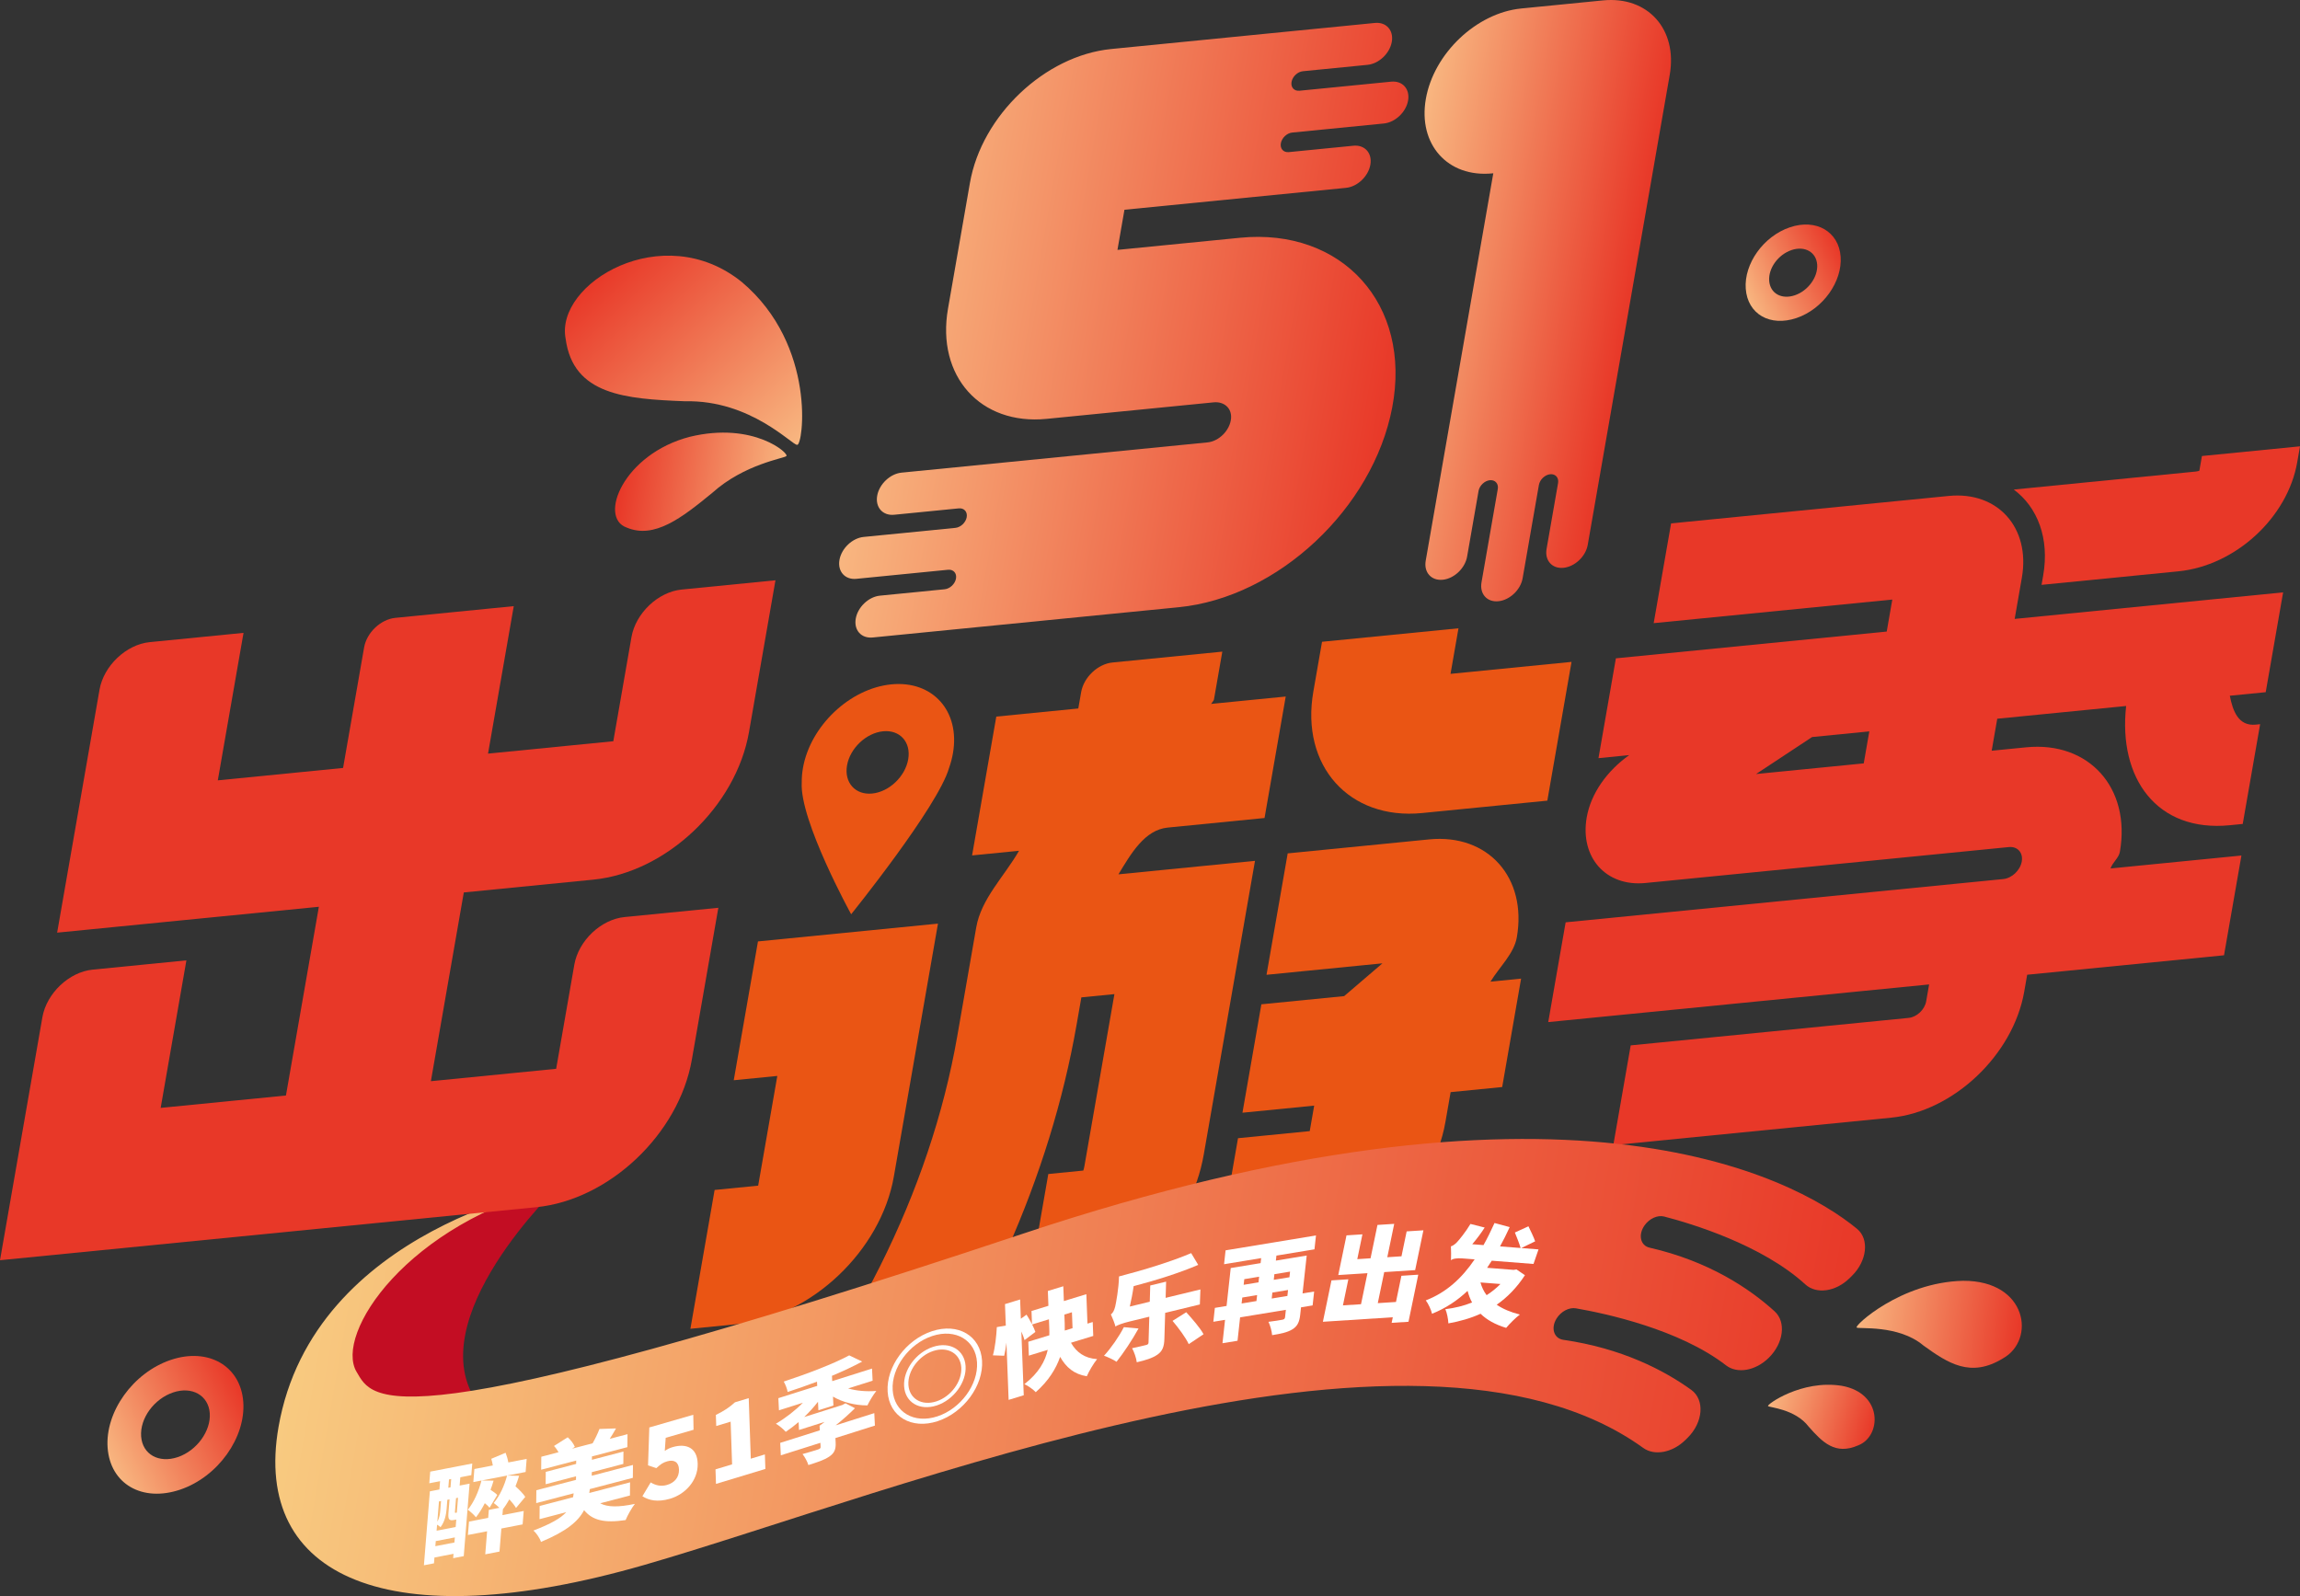 <?xml version="1.0" encoding="iso-8859-1"?>
<!-- Generator: Adobe Illustrator 27.0.0, SVG Export Plug-In . SVG Version: 6.00 Build 0)  -->
<svg version="1.1" id="&#x56FE;&#x5C42;_1" xmlns="http://www.w3.org/2000/svg" xmlns:xlink="http://www.w3.org/1999/xlink" x="0px"
	 y="0px" viewBox="0 0 768.615 533.452" style="enable-background:new 0 0 768.615 533.452;" xml:space="preserve">
<rect x="0" y="0" width="768.615" height="533.452" fill="#333333" stroke="none"/>
<g>
	<g>
		<g>
			
				<linearGradient id="SVGID_1_" gradientUnits="userSpaceOnUse" x1="455.642" y1="56.161" x2="537.147" y2="56.161" gradientTransform="matrix(1 -0.099 -0.177 1.018 18.11 93.829)">
				<stop  offset="0" style="stop-color:#F8B680"/>
				<stop  offset="1" style="stop-color:#E83828"/>
			</linearGradient>
			<path style="fill:url(#SVGID_1_);" d="M535.711,0.132l-27.348,2.704c-14.946,1.478-29.221,15.013-31.873,30.221
				c-2.656,15.227,7.316,26.364,22.262,24.887l0.278-0.028l-13.638,78.193l-0.376,2.154l-8.57,49.138
				c-0.679,3.892,1.871,6.74,5.696,6.362c3.806-0.376,7.457-3.838,8.136-7.73l3.829-21.952c0.313-1.795,2.018-3.411,3.782-3.586
				c1.764-0.174,2.955,1.156,2.642,2.951l-5.44,31.19c-0.672,3.854,1.844,6.687,5.65,6.311c3.787-0.374,7.416-3.815,8.089-7.669
				l5.44-31.19c0.313-1.795,2-3.41,3.782-3.586c1.764-0.174,2.936,1.158,2.623,2.953l-3.839,22.009
				c-0.672,3.854,1.863,6.685,5.65,6.311c3.806-0.376,7.435-3.817,8.107-7.671l8.58-49.194l0.376-2.154l18.445-105.756
				C560.647,9.79,550.675-1.348,535.711,0.132z"/>
			
				<linearGradient id="SVGID_00000120557212282028744030000002072003060163422104_" gradientUnits="userSpaceOnUse" x1="283.591" y1="51.882" x2="462.521" y2="51.882" gradientTransform="matrix(1 -0.099 -0.177 1.018 18.11 93.829)">
				<stop  offset="0" style="stop-color:#F8B680"/>
				<stop  offset="1" style="stop-color:#E83828"/>
			</linearGradient>
			<path style="fill:url(#SVGID_00000120557212282028744030000002072003060163422104_);" d="M414.407,79.465l-40.975,4.052
				l2.339-13.413l74.041-7.321c3.806-0.376,7.457-3.838,8.136-7.73s-1.875-6.721-5.681-6.345l-21.592,2.135
				c-1.764,0.174-2.955-1.156-2.642-2.951c0.313-1.795,2.018-3.411,3.782-3.586l30.652-3.031c3.787-0.374,7.416-3.815,8.089-7.669
				c0.672-3.854-1.863-6.685-5.65-6.311l-30.652,3.031c-1.764,0.174-2.958-1.137-2.642-2.951c0.313-1.795,2.015-3.393,3.779-3.567
				l21.629-2.139c3.787-0.374,7.416-3.815,8.092-7.688c0.672-3.854-1.863-6.685-5.65-6.311l-88.132,8.714
				c-22.149,2.19-43.27,22.232-47.198,44.751l-7.331,42.034c-3.931,22.538,10.821,39.014,32.97,36.824l55.809-5.518
				c3.453-0.341,6.09,1.904,5.818,5.347c-0.327,3.968-3.999,7.655-7.861,8.037l-38.431,3.8l-7.464,0.738l-56.366,5.573
				c-3.806,0.376-7.457,3.838-8.136,7.73c-0.675,3.873,1.875,6.721,5.681,6.345l21.592-2.135c1.764-0.174,2.958,1.137,2.642,2.951
				c-0.313,1.795-2.015,3.393-3.779,3.567l-30.652,3.031c-3.787,0.374-7.416,3.815-8.092,7.688c-0.672,3.854,1.863,6.685,5.65,6.311
				l30.652-3.031c1.764-0.174,2.958,1.137,2.645,2.932c-0.316,1.814-2.018,3.411-3.782,3.586l-21.629,2.139
				c-3.787,0.374-7.416,3.815-8.089,7.669c-0.675,3.873,1.863,6.685,5.65,6.311l56.403-5.577l7.464-0.738l38.431-3.8
				c33.14-3.277,64.904-33.078,71.319-66.723C471.871,101.595,448.401,76.104,414.407,79.465z"/>
		</g>
		<path style="fill:#EA5514;" d="M298.709,393.216l14.742-84.522l-60.153,5.948l-8.092,46.398l14.556-1.439l-6.395,36.669
			l-14.556,1.439l-8.092,46.398l15.967-1.579C271.041,440.12,294.386,418.002,298.709,393.216z"/>
		<path style="fill:#EA5514;" d="M475.222,271.737l41.866-4.14l8.089-46.379l-40.436,3.998l2.656-15.227l-45.598,4.509
			l-2.906,16.663C434.569,255.947,450.863,274.145,475.222,271.737z"/>
		<path style="fill:#EA5514;" d="M404.79,235.349c0.124-0.606,0.796-1.007,0.901-1.612l2.781-15.945l-36.705,3.629
			c-4.901,0.485-9.598,4.922-10.468,9.91l-0.952,5.46l-27.403,2.71l-8.092,46.398l15.688-1.551
			c-4.974,8.642-12.623,15.99-14.297,25.587l-6.359,36.461c-9.035,51.801-35.109,103.802-73.744,147.372l48.735-4.819
			c33.434-45.135,56.08-95.887,64.907-146.499l1.588-9.106l11.047-1.092l-10.033,57.526c-0.099,0.567-0.24,1.063-0.362,1.447
			l-11.697,1.157l-7.081,40.599l13.219-1.307c22.298-2.205,41.571-21.488,45.818-45.84l17.114-98.124l-45.635,4.512
			c4.248-6.992,8.76-14.865,16.483-15.629l32.342-3.198l7.081-40.599l-24.637,2.436C404.936,235.242,404.883,235.34,404.79,235.349z
			"/>
		<path style="fill:#EA5514;" d="M506.895,313.275c3.489-20.006-9.662-34.673-29.305-32.731l-47.269,4.674l-7.078,40.58
			l38.747-3.831l-12.804,10.957l-27.663,2.735l-6.32,36.234l23.969-2.37l-1.486,8.52l-23.969,2.37l-8.092,46.398l25.398-2.511
			c24.358-2.409,47.684-24.525,52.007-49.311l1.74-9.975L502,363.312l6.32-36.235l-10.23,1.012
			C501.173,323.068,505.946,318.716,506.895,313.275z"/>
		<path style="fill:#EA5514;" d="M284.438,305.565c0,0,29.048-35.994,32.727-48.927c0.571-1.597,0.999-3.218,1.289-4.88
			c2.458-14.093-6.766-24.395-20.616-23.026c-13.85,1.369-27.054,13.889-29.512,27.982c-0.29,1.662-0.422,3.254-0.398,4.792
			C267.146,274.154,284.438,305.565,284.438,305.565z M295.103,244.413c5.644-0.558,9.401,3.638,8.399,9.381
			c-1.002,5.743-6.383,10.861-12.027,11.419c-5.644,0.558-9.416-3.655-8.414-9.398C284.063,250.072,289.459,244.971,295.103,244.413
			z"/>
		<g>
			<path style="fill:#E83828;" d="M735.842,152.411l-0.856,4.909c-0.235,0.1-0.63,0.225-1.216,0.283l-60.801,6.012
				c7.953,5.923,11.985,16.341,9.822,28.74l-0.543,3.115l45.706-4.519c19.043-1.883,36.496-17.9,39.734-36.464l0.927-5.317
				L735.842,152.411z"/>
			<path style="fill:#E83828;" d="M749.04,285.934l-43.741,4.325c0.665-2.034,2.761-3.485,3.123-5.563
				c3.72-21.329-10.314-37.003-31.293-34.929l-11.548,1.142l1.865-10.693l43.073-4.259c-2.7,24.161,10.273,42.262,34.631,39.853
				l4.326-0.428l5.816-33.344l-1.485,0.147c-5.793,0.573-7.662-4.608-8.643-9.654l11.994-1.186l5.819-33.363l-89.71,8.87
				l2.405-13.791c2.909-16.681-8.055-28.928-24.43-27.309l-92.792,9.175l-5.816,33.344l79.741-7.885l-1.865,10.693l-90.509,8.949
				l-5.819,33.363l10.267-1.015c-7.307,5.178-12.783,12.719-14.193,20.805c-2.336,13.394,6.457,23.237,19.62,21.936l121.439-12.008
				c2.896-0.286,4.836,1.88,4.322,4.827c-0.514,2.947-3.29,5.58-6.187,5.866l-44.131,4.364l-102.112,10.097l-5.816,33.344
				l102.112-10.097l25.175-2.489l-0.982,5.63c-0.488,2.796-3.13,5.285-5.877,5.557l-92.867,9.182l-5.816,33.344l92.867-9.182
				c20.812-2.058,40.768-20.963,44.462-42.141l0.982-5.63l65.779-6.504L749.04,285.934z M605.566,246.335l19.123-1.891
				l-1.865,10.693l-35.981,3.558L605.566,246.335z"/>
		</g>
		<g>
			
				<linearGradient id="SVGID_00000113354439745397121020000000007402493985890997_" gradientUnits="userSpaceOnUse" x1="44.256" y1="176.34" x2="86.677" y2="161.857" gradientTransform="matrix(1.013 -0.343 0.071 0.963 -19.655 335.798)">
				<stop  offset="0" style="stop-color:#F8B680"/>
				<stop  offset="1" style="stop-color:#E83828"/>
			</linearGradient>
			<path style="fill:url(#SVGID_00000113354439745397121020000000007402493985890997_);" d="M60.221,497.865
				c-12.651,4.283-23.365-1.848-24.256-13.999c-0.873-11.901,8.426-25.063,21.078-29.345c12.651-4.283,23.384,2.098,24.256,13.999
				C82.172,480.42,72.873,493.582,60.221,497.865z M57.84,465.39c-6.347,2.149-11.116,8.65-10.674,14.684
				c0.442,6.034,5.911,9.069,12.258,6.921c6.347-2.149,11.109-8.747,10.674-14.684C69.662,466.375,64.187,463.242,57.84,465.39z"/>
		</g>
		<g>
			
				<linearGradient id="SVGID_00000158026924177330381930000008979979714975196344_" gradientUnits="userSpaceOnUse" x1="598.502" y1="-30.552" x2="628.17" y2="-40.681" gradientTransform="matrix(1.013 -0.343 0.071 0.963 -19.655 335.798)">
				<stop  offset="0" style="stop-color:#F8B680"/>
				<stop  offset="1" style="stop-color:#E83828"/>
			</linearGradient>
			<path style="fill:url(#SVGID_00000158026924177330381930000008979979714975196344_);" d="M600.36,106.29
				c-8.848,2.995-16.341-1.292-16.965-9.791c-0.61-8.323,5.893-17.529,14.742-20.524c8.848-2.995,16.354,1.467,16.965,9.791
				C615.712,94.09,609.208,103.295,600.36,106.29z M598.695,83.578c-4.439,1.503-7.775,6.05-7.465,10.269
				c0.309,4.22,4.134,6.343,8.573,4.84s7.77-6.118,7.465-10.269C606.963,84.266,603.134,82.075,598.695,83.578z"/>
		</g>
		
			<linearGradient id="SVGID_00000062897039496271883410000014658745449669156783_" gradientUnits="userSpaceOnUse" x1="774.216" y1="483.497" x2="827.16" y2="465.422" gradientTransform="matrix(0.91 0.19 -0.45 1.004 132.845 -184.831)">
			<stop  offset="0" style="stop-color:#F8B680"/>
			<stop  offset="1" style="stop-color:#E83828"/>
		</linearGradient>
		<path style="fill:url(#SVGID_00000062897039496271883410000014658745449669156783_);" d="M669.357,453.998
			c-10.778,6.622-18.356,1.635-26.575-4.293c-8.419-7.111-21.894-5.416-22.306-6.022c-1.091-0.35,14.582-15.149,35.573-15.612
			C677.543,427.969,680.365,447.852,669.357,453.998z"/>
		
			<linearGradient id="SVGID_00000073708329839690730540000012392990247167411097_" gradientUnits="userSpaceOnUse" x1="827.004" y1="541.853" x2="863.181" y2="529.502" gradientTransform="matrix(0.822 0.355 -0.596 0.959 233.211 -340.458)">
			<stop  offset="0" style="stop-color:#F8B680"/>
			<stop  offset="1" style="stop-color:#E83828"/>
		</linearGradient>
		<path style="fill:url(#SVGID_00000073708329839690730540000012392990247167411097_);" d="M621.003,483.058
			c-7.697,3.385-11.972-1.04-16.547-6.205c-4.564-6.024-13.411-6.438-13.604-6.915c-0.659-0.377,11.144-8.947,24.669-6.765
			C629.326,465.67,628.791,480.037,621.003,483.058z"/>
		
			<linearGradient id="SVGID_00000088117104389203816870000003900817852051595449_" gradientUnits="userSpaceOnUse" x1="1625.582" y1="-156.554" x2="1678.155" y2="-174.503" gradientTransform="matrix(-0.999 0.446 0.181 0.92 1915.121 -424.127)">
			<stop  offset="0" style="stop-color:#F8B680"/>
			<stop  offset="1" style="stop-color:#E83828"/>
		</linearGradient>
		<path style="fill:url(#SVGID_00000088117104389203816870000003900817852051595449_);" d="M209.438,176.328
			c9.233,3.905,18.461-3.293,28.617-11.633c10.697-9.615,24.11-11.522,24.707-12.259c1.224-0.657-10.737-11.664-32.247-6.448
			C208.382,151.712,199.832,172.977,209.438,176.328z"/>
		
			<linearGradient id="SVGID_00000028318117223393438270000007060635506478510209_" gradientUnits="userSpaceOnUse" x1="1606.583" y1="409.439" x2="1700.471" y2="377.385" gradientTransform="matrix(-0.811 -0.374 -0.612 0.952 1812.96 365.24)">
			<stop  offset="0" style="stop-color:#F8B680"/>
			<stop  offset="1" style="stop-color:#E83828"/>
		</linearGradient>
		<path style="fill:url(#SVGID_00000028318117223393438270000007060635506478510209_);" d="M189.024,113.214
			c2.511,18.827,20.047,20.127,39.912,20.897c22.048-0.499,35.956,14.889,37.458,14.546c1.922,0.642,6.723-33.133-18.501-54.408
			C221.455,72.923,185.449,94.75,189.024,113.214z"/>
	</g>
	<g>
		<g>
			<path style="fill:#C30D23;" d="M186.834,396.282c0,0-47.257,44.96-27.049,72.878c0,0-19.97,8.307-39.124,6.792
				C101.506,474.436,118.737,410.514,186.834,396.282z"/>
		</g>
		
			<linearGradient id="SVGID_00000002369340585481193590000008340371532357649300_" gradientUnits="userSpaceOnUse" x1="144.269" y1="386.374" x2="673.257" y2="386.374" gradientTransform="matrix(1 -0.099 -0.177 1.018 18.11 93.829)">
			<stop  offset="0" style="stop-color:#F8CA80"/>
			<stop  offset="1" style="stop-color:#E83828"/>
		</linearGradient>
		<path style="fill:url(#SVGID_00000002369340585481193590000008340371532357649300_);" d="M520.186,440.661L520.186,440.661
			c1.478-2.362,4.171-3.783,6.45-3.389c9.589,1.656,34.488,6.926,50.172,19.059c3.735,2.89,9.87,1.827,14.29-2.53v0
			c4.953-4.882,5.858-11.969,1.95-15.518c-8.336-7.572-21.908-16.742-41.81-21.291c-3.039-0.695-3.876-4.301-1.668-7.43l0.001-0.002
			c1.618-2.293,4.355-3.538,6.554-2.969c9.154,2.372,32.701,9.457,47.187,22.691c3.665,3.348,10.138,2.487,14.796-2.104l0.765-0.754
			c5.07-4.997,5.884-12.291,1.705-15.728c-21.763-17.896-98.765-58.375-278.714,1.624
			c-213.648,71.236-217.185,55.426-222.698,46.193c-7.515-12.585,16.741-49.698,67.669-62.232c0,0-82.139,13.827-93.769,80.697
			c-8.737,50.233,36.928,70.653,122.22,46.066c82.945-23.91,256.951-94.591,333.858-39.109c3.761,2.713,9.763,1.594,14.095-2.675
			l0.681-0.671c5.287-5.21,5.844-12.774,1.25-16.079c-9.103-6.547-23.161-13.885-42.737-16.709
			C519.286,447.348,518.169,443.885,520.186,440.661z"/>
		<g>
			<path style="fill:#FFFFFF;" d="M153.6,496.511l3.327-0.644l-1.952,24.227l-3.537,0.685l0.118-1.459l-6.374,1.234l-0.157,1.944
				l-3.361,0.65l1.991-24.713l3.187-0.616l0.224-2.777l-3.607,0.699l0.313-3.887l14.045-2.718l-0.314,3.887l-3.678,0.712
				L153.6,496.511z M146.691,501.811l-0.545,6.769c0.763-1.344,0.907-2.704,1.002-3.885l0.244-3.02L146.691,501.811z
				 M149.247,504.323c-0.146,1.806-0.584,4.248-2.043,6.102c-0.221-0.265-0.709-0.615-1.139-0.839l-0.163,2.013l6.374-1.234
				l0.202-2.499l-0.701,0.135c-1.681,0.326-2.092-0.142-1.913-2.363l0.363-4.512l-0.735,0.143L149.247,504.323z M151.86,515.537
				l0.136-1.7l-6.374,1.233l-0.137,1.701L151.86,515.537z M149.817,497.243l0.737-0.143l0.223-2.777l-0.735,0.143L149.817,497.243z
				 M153.064,500.579l-0.665,0.128l-0.358,4.443c-0.038,0.486,0.028,0.508,0.239,0.467l0.351-0.068l0.034-0.006L153.064,500.579z
				 M175.651,491.971l-17.476,3.382l0.352-4.373l6.163-1.193c-0.111-0.765-0.323-1.543-0.51-2.225l4.782-2.019
				c0.368,0.988,0.752,2.212,0.911,3.24l6.129-1.186L175.651,491.971z M163.586,503.94c-0.341-0.48-0.918-1.019-1.566-1.542
				c-0.898,1.747-1.892,3.373-2.964,4.709c-0.532-0.682-1.908-1.988-2.729-2.514c2.064-2.517,3.635-6.169,4.58-9.769l4.03,0.039
				c-0.288,1.012-0.612,2.032-1.005,3.065c0.884,0.58,1.765,1.196,2.24,1.719L163.586,503.94z M167.905,506.384l7.109-1.376
				l-0.361,4.478l-7.109,1.376l-0.62,7.705l-4.763,0.922l0.62-7.705l-6.409,1.239l0.361-4.477l6.409-1.24l0.215-2.672l3.537-0.685
				c-0.643-0.593-1.381-1.27-1.904-1.613c2.018-2.372,3.568-5.782,4.462-9.167l4.028,0.075c-0.337,1.193-0.777,2.371-1.215,3.516
				c1.286,1.152,2.626,2.498,3.267,3.536l-3.091,3.708c-0.451-0.835-1.298-1.867-2.216-2.886c-0.682,1.192-1.394,2.32-2.16,3.289
				L167.905,506.384z"/>
			<path style="fill:#FFFFFF;" d="M200.573,502.431c2.44,1.337,6.154,1.352,11.597,0.2c-1.099,1.377-2.455,3.845-3.101,5.41
				c-7.089,1.073-11.11,0.081-13.879-3.316c-1.965,3.784-5.921,7.068-14.401,10.616c-0.374-1.23-1.549-2.967-2.521-3.801
				c5.909-2.262,9.117-4.124,10.958-6.138l-8.923,2.335l0.042-4.405l11.173-2.925c0.075-0.428,0.113-0.846,0.187-1.309
				l-12.507,3.273l0.043-4.302l13.244-3.466l0.012-1.196l-10.153,2.658l0.04-4.133l10.154-2.656l0.011-1.128l-11.699,3.062
				l0.042-4.336l5.762-1.509c-0.414-0.743-0.966-1.518-1.521-2.088l4.583-2.903c1.008,0.861,1.976,2.174,2.387,3.19l-0.917,0.615
				l6.851-1.793c0.855-1.484,1.749-3.352,2.289-4.788l5.538-0.19c-0.713,1.242-1.426,2.45-2.101,3.479l5.937-1.554l-0.042,4.337
				l-11.84,3.099l-0.011,1.127l10.539-2.758l-0.041,4.132l-10.54,2.759l-0.01,1.194l13.771-3.603l-0.043,4.302l-14.369,3.761
				c-0.075,0.463-0.114,0.881-0.188,1.309l13.631-3.568l-0.042,4.406L200.573,502.431z"/>
			<path style="fill:#FFFFFF;" d="M214.676,500.072l2.773-4.615c1.502,0.928,3.348,1.451,5.42,0.853
				c2.531-0.731,4.087-2.509,4.035-5.117c-0.048-2.542-1.655-3.44-3.903-2.791c-1.44,0.415-2.138,0.89-3.665,2.285l-2.774-0.938
				l0.429-12.662l14.686-4.24l0.095,5.014l-9.31,2.688l-0.305,4.382c0.941-0.647,1.712-1.006,2.696-1.289
				c4.426-1.279,8.198,0.153,8.302,5.608c0.107,5.659-4.256,10.225-9.28,11.675C219.695,502.132,216.785,501.439,214.676,500.072z"
				/>
			<path style="fill:#FFFFFF;" d="M239.104,491.096l5.547-1.679l-0.486-14.267l-4.811,1.457l-0.126-3.71
				c2.791-1.357,4.593-2.584,6.383-4.216l4.601-1.393l0.69,20.237l4.704-1.423l0.166,4.856l-16.503,4.996L239.104,491.096z"/>
			<path style="fill:#FFFFFF;" d="M273.492,471.353l-0.138-2.855c-1.34,1.754-2.931,3.484-4.598,5.101l12.738-4.025l1.042-0.568
				l3.18,1.653c-1.905,1.864-4.122,3.895-6.456,5.723l12.913-4.082l0.202,4.163l-13.193,4.17l0.074,1.545
				c0.107,2.216-0.4,3.467-2.16,4.671c-1.76,1.17-4.076,1.903-6.953,2.811c-0.343-1.188-1.201-2.723-1.96-3.676
				c1.864-0.487,4.567-1.341,5.198-1.541c0.665-0.244,0.871-0.412,0.849-0.847l-0.067-1.377l-13.228,4.181l-0.202-4.163
				l13.228-4.181l-0.076-1.545c0.552-0.379,1.135-0.835,1.684-1.281l-8.562,2.706l-0.128-2.653
				c-1.403,1.194-2.845,2.297-4.296,3.268c-0.753-0.854-2.241-2.121-3.302-2.707c3.255-1.915,6.517-4.447,9.028-7.013l-7.999,2.529
				l-0.198-4.062l12.982-4.104l-0.068-1.409c-3.325,1.254-6.653,2.409-9.809,3.441c-0.158-1.041-0.806-2.644-1.309-3.473
				c7.89-2.596,16.775-5.985,21.878-8.757l4.341,2.072c-3.021,1.636-6.47,3.238-10.101,4.76l0.087,1.78l13.299-4.204l0.198,4.062
				l-8.176,2.584c2.674,0.791,6.038,1.092,9.411,0.844c-1.008,1.24-2.325,3.463-2.971,4.826c-4.204,0-8.353-1.075-11.508-2.941
				l0.145,2.988L273.492,471.353z"/>
			<path style="fill:#FFFFFF;" d="M311.473,444.905c8.73-2.866,16.194,1.539,16.71,9.862c0.516,8.323-6.113,17.355-14.843,20.222
				c-8.73,2.866-16.193-1.539-16.71-9.862C296.114,456.803,302.743,447.772,311.473,444.905z M311.572,446.51
				c-7.783,2.556-13.719,10.643-13.259,18.064c0.461,7.421,7.145,11.366,14.927,8.81c7.783-2.556,13.721-10.643,13.259-18.064
				C326.04,447.899,319.356,443.954,311.572,446.51z M311.799,450.153c5.679-1.864,10.544,1.006,10.88,6.422
				c0.336,5.415-3.984,11.302-9.664,13.166c-5.679,1.864-10.543-1.006-10.88-6.422C301.799,457.905,306.12,452.017,311.799,450.153z
				 M311.884,451.524c-4.873,1.599-8.6,6.677-8.311,11.323c0.288,4.647,4.485,7.123,9.357,5.522c4.873-1.599,8.6-6.677,8.313-11.323
				C320.953,452.4,316.757,449.924,311.884,451.524z"/>
			<path style="fill:#FFFFFF;" d="M357.898,448.773c1.79,3.167,4.567,5.214,8.734,5.471c-1.154,1.411-2.724,4.039-3.442,5.725
				c-4.216-0.652-6.932-2.956-8.913-6.473c-1.377,3.967-3.886,8.041-8.148,11.801c-0.742-0.829-2.568-2.144-3.796-2.689
				c4.831-3.73,6.953-7.72,7.805-11.458l-6.321,1.936l-0.177-4.649l7.024-2.151c0.038-0.864,0.007-1.672-0.024-2.481l-0.109-2.865
				l-5.618,1.722c0.46,0.915,0.849,1.785,1.089,2.495l-3.625,2.747c-0.21-0.822-0.603-1.827-1.069-2.876l0.81,21.294l-5.056,1.55
				l-0.727-19.105c-0.189,1.558-0.45,3.103-0.757,4.357l-3.772-0.14c0.722-2.539,1.173-6.529,1.311-9.435l3.001-0.51l-0.274-7.176
				l5.057-1.549l0.245,6.436l1.901-1.367c0.605,0.94,1.253,2.106,1.827,3.19l-0.168-4.414l5.653-1.732l-0.189-4.954l5.162-1.581
				l0.188,4.954l7.515-2.302l0.374,9.839l1.756-0.537l0.176,4.65L357.898,448.773z M355.803,442.255
				c0.032,0.809,0.027,1.628,0.022,2.449l2.599-0.796l-0.203-5.324l-2.528,0.774L355.803,442.255z"/>
			<path style="fill:#FFFFFF;" d="M389.376,438.787l-0.26,8.684c-0.077,2.575-0.61,4.066-2.284,5.256
				c-1.708,1.198-3.996,1.889-6.944,2.572c-0.168-1.391-0.873-3.469-1.568-4.697c1.79-0.366,3.967-0.895,4.634-1.057
				c0.632-0.153,0.847-0.342,0.863-0.891l0.258-8.581l-6.673,1.619c-1.931,0.468-4.289,1.244-4.617,1.698
				c-0.251-0.962-1.026-2.987-1.551-4.087c0.64-0.428,1.084-1.252,1.437-2.599c0.282-1.26,1.19-5.979,1.279-10.088
				c8.433-2.182,17.651-5.031,24.114-7.792l2.357,3.926c-6.357,2.735-14.276,5.2-21.584,7.109c-0.314,2.325-0.803,4.694-1.285,6.821
				l6.673-1.619l0.162-5.423l5.302-1.286l-0.162,5.423l11.624-2.819l-0.185,5.02L389.376,438.787z M380.47,444.014
				c-2.029,3.73-5.058,8.246-7.341,11.118c-0.956-0.654-3.019-1.619-4.192-2.016c2.343-2.545,5.001-6.358,6.631-9.548
				L380.47,444.014z M396.425,438.577c1.956,2.183,4.621,5.183,5.776,7.356l-4.945,3.313c-0.981-2.147-3.428-5.439-5.414-7.785
				L396.425,438.577z"/>
			<path style="fill:#FFFFFF;" d="M438.653,436.299l-3.877,0.639l-0.275,2.513c-0.263,2.408-0.933,3.82-2.624,4.852
				c-1.69,1.033-3.828,1.454-6.762,1.937c-0.095-1.322-0.662-3.352-1.226-4.458c1.7-0.178,4.008-0.592,4.603-0.69
				c0.628-0.104,0.892-0.319,0.952-0.876l0.268-2.444l-15.297,2.521l-0.858,7.817l-5.03,0.828l0.857-7.816l-3.911,0.643l0.508-4.64
				l3.911-0.645l1.389-12.668l9.99-1.646l0.183-1.675l-12.399,2.043l0.508-4.641l30.211-4.977l-0.508,4.64l-12.713,2.095
				l-0.185,1.676l10.304-1.698l-1.389,12.668l3.877-0.639L438.653,436.299z M415.815,427.522l-0.207,1.885l4.96-0.817l0.207-1.885
				L415.815,427.522z M414.924,435.653l4.96-0.817l0.218-1.989l-4.96,0.817L414.924,435.653z M425.874,425.865l-0.206,1.884
				l5.239-0.863l0.207-1.885L425.874,425.865z M430.222,433.132l0.218-1.989l-5.239,0.863l-0.218,1.989L430.222,433.132z"/>
			<path style="fill:#FFFFFF;" d="M473.953,426.028l-3.262,15.736l-5.634,0.364l0.387-1.87l-23.358,1.506l2.868-13.832l5.634-0.362
				l-1.807,8.715l6.045-0.39l2.152-10.373l-9.755,0.628l2.751-13.266l5.324-0.344l-1.718,8.292l4.43-0.285l2.312-11.149l5.599-0.362
				l-2.312,11.15l4.741-0.305l1.727-8.328l5.599-0.36l-2.758,13.302l-10.339,0.666l-2.15,10.373l6.079-0.392l1.814-8.75
				L473.953,426.028z"/>
			<path style="fill:#FFFFFF;" d="M509.606,426.199c-2.74,4.201-5.932,7.429-9.436,9.87c2.041,1.39,4.62,2.497,7.746,3.283
				c-1.393,1.013-3.454,3.098-4.59,4.457c-3.661-1.119-6.46-2.677-8.552-4.722c-3.326,1.514-6.929,2.536-10.753,3.216
				c-0.065-1.418-0.466-3.548-1.011-4.749c3.111-0.372,6.143-1.113,8.931-2.236c-0.656-1.173-1.132-2.477-1.506-3.882
				c-3.435,3.243-7.285,5.803-11.878,7.653c-0.247-1.178-1.253-3.428-2.088-4.471c6.819-2.617,12.014-7.353,16.331-13.713
				l-4.166-0.324c-1.586-0.124-3.28,0.069-3.747,0.649c0.06-1.081,0.06-3.399-0.019-4.672c0.601-0.17,1.297-0.623,2.032-1.398
				c0.68-0.708,2.852-3.325,4.499-6.093l4.751,1.203c-1.172,1.864-2.7,3.88-4.154,5.576l3.767,0.295
				c1.294-2.325,2.49-4.766,3.68-7.387l5.067,1.372c-1.038,2.273-2.094,4.398-3.226,6.447l6.876,0.536
				c-0.365-1.331-1.271-3.575-1.917-5.181l4.534-2.072c0.714,1.504,1.809,3.689,2.24,5.026l-4.625,2.245l5.752,0.449l-1.676,4.865
				l-13.95-1.088c-0.516,0.828-1.022,1.621-1.549,2.377l8.86,0.691l0.964-0.143L509.606,426.199z M494.742,428.623
				c0.426,1.554,1.099,2.981,2.06,4.251c1.682-1.063,3.226-2.319,4.618-3.73L494.742,428.623z"/>
		</g>
	</g>
	<path style="fill:#E83828;" d="M211.024,212.939l-6.069,34.799l-41.866,4.14l8.597-49.289l-39.564,3.912
		c-4.901,0.485-9.58,4.92-10.449,9.908l-7.022,40.258l-41.866,4.14l8.597-49.289l-31.339,3.099
		c-7.872,0.778-15.392,7.909-16.786,15.9l-14.162,81.197l87.464-8.648l-11.002,63.08l-41.866,4.14l8.6-49.308l-31.339,3.099
		c-7.872,0.778-15.392,7.909-16.789,15.919L0,421.192l179.179-17.717c24.396-2.412,47.696-24.489,52.025-49.313l8.854-50.762
		l-31.358,3.101c-7.872,0.778-15.374,7.907-16.771,15.917l-6.069,34.799l-41.866,4.14l11.002-63.08l43.277-4.279
		c24.396-2.412,47.696-24.489,52.025-49.313l8.85-50.743l-31.358,3.101C219.92,197.82,212.418,204.948,211.024,212.939z"/>
</g>
</svg>
